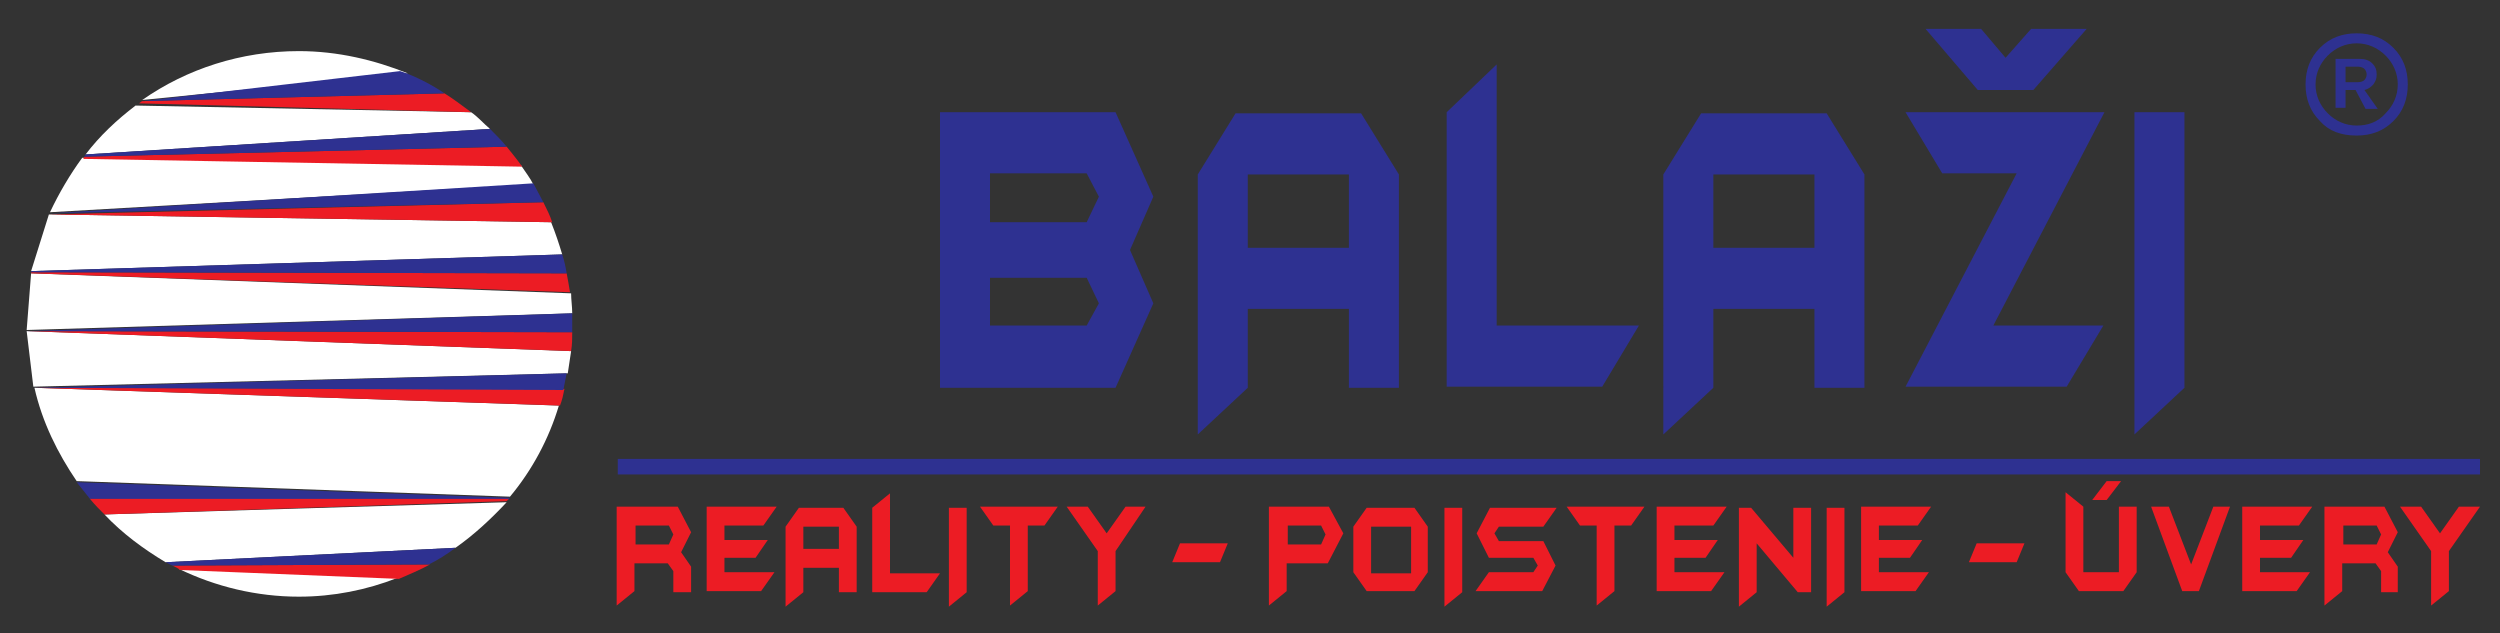 <?xml version="1.0" encoding="utf-8"?>
<!-- Generator: Adobe Illustrator 21.0.0, SVG Export Plug-In . SVG Version: 6.00 Build 0)  -->
<svg version="1.1" id="Layer_1" xmlns="http://www.w3.org/2000/svg" xmlns:xlink="http://www.w3.org/1999/xlink" x="0px" y="0px"
	 viewBox="0 0 225 57" enable-background="new 0 0 225 57" xml:space="preserve">
<rect x="0" y="0" width="225" height="57" fill="#333333" stroke="none"/>
<path fill="#2E3191" d="M196.6,34.9l-4.5,4.2v-29h4.5V34.9z M180.5,5.2l2.3-2.6h5l-4.8,5.5h-5l-4.7-5.5h5L180.5,5.2z M189.3,29.3
	l-3.3,5.5h-14.5l10-19.2h-6.7l-3.3-5.5h17.9l-10,19.2H189.3z M163.3,22.3v-6.6h-9.1v6.6H163.3z M167.8,34.9h-4.5v-7.1h-9.1v7.1
	l-4.5,4.2V15.7l3.4-5.5h11.3l3.4,5.5V34.9z M147.5,29.3l-3.3,5.5h-14V10.1l4.5-4.3v23.5H147.5z M121.4,22.3v-6.6h-9.1v6.6H121.4z
	 M125.9,34.9h-4.5v-7.1h-9.1v7.1l-4.5,4.2V15.7l3.4-5.5h11.3l3.4,5.5V34.9z M98.9,27.3L97.8,25h-8.7v4.3h8.7L98.9,27.3z M98.9,17.7
	l-1.1-2.1h-8.7V20h8.7L98.9,17.7z M103.8,27.3l-3.4,7.6H84.6V10.1h15.8l3.4,7.6l-2.1,4.8L103.8,27.3z"/>
<path fill="#EC1C24" d="M223.2,45.6l-2.8,4v3.6l-1.6,1.3v-4.9l-2.8-4h1.9l1.7,2.4l1.7-2.4H223.2z M214.3,48.1l-0.4-0.8h-3V49h3
	L214.3,48.1z M215.9,53.3h-1.6v-1.9l-0.5-0.7h-3v2.5l-1.6,1.3v-8.9h5.4l1.2,2.3l-0.9,1.8l0.9,1.3V53.3z M208.1,45.6l-1.2,1.7h-3.5
	v1.3h3.9l-1.1,1.6h-2.8v1.3h4.5l-1.2,1.7h-4.9v-7.6H208.1z M200.7,45.6l-2.8,7.6h-1.5l-2.8-7.6h1.6l2,5.2l2-5.2H200.7z M192.3,51.5
	l-1.2,1.7h-4l-1.2-1.7v-7.2l1.6,1.3v5.9h3.2v-5.9h1.6V51.5z M190.9,43.3l-1.3,1.7h-1.3l1.3-1.7H190.9z M182.2,48.9l-0.7,1.7h-4.3
	l0.7-1.7H182.2z M173.8,45.6l-1.2,1.7h-3.5v1.3h3.9l-1.1,1.6h-2.8v1.3h4.5l-1.2,1.7h-4.9v-7.6H173.8z M166,53.3l-1.6,1.3v-8.9h1.6
	V53.3z M163,53.3h-1.2l-3.7-4.4v4.4l-1.6,1.3v-8.9h1.1l3.8,4.5v-4.5h1.6V53.3z M155.4,45.6l-1.2,1.7h-3.5v1.3h3.9l-1.1,1.6h-2.8v1.3
	h4.5l-1.2,1.7h-4.9v-7.6H155.4z M148,45.6l-1.2,1.7h-1.5v5.9l-1.6,1.3v-7.2h-1.5l-1.2-1.7H148z M140,50.9l-1.2,2.3h-6l1.2-1.7h4
	l0.4-0.6l-0.4-0.7h-4l-1.1-2.2l1.2-2.3h6l-1.2,1.7h-4l-0.4,0.6l0.4,0.7h4L140,50.9z M131.6,53.3l-1.6,1.3v-8.9h1.6V53.3z M127,51.6
	v-4.2h-3.6v4.2H127z M128.5,51.5l-1.2,1.7H123l-1.2-1.7v-4.1l1.2-1.7h4.3l1.2,1.7V51.5z M119.3,48.1l-0.4-0.8h-3V49h3L119.3,48.1z
	 M120.9,48l-1.4,2.7h-3.7v2.5l-1.6,1.3v-8.9h5.4L120.9,48z M110.5,48.9l-0.7,1.7h-4.3l0.7-1.7H110.5z M103.1,45.6l-2.7,4v3.6
	l-1.6,1.3v-4.9l-2.8-4h1.9l1.7,2.4l1.7-2.4H103.1z M95.2,45.6L94,47.3h-1.5v5.9l-1.6,1.3v-7.2h-1.5l-1.2-1.7H95.2z M87,53.3
	l-1.6,1.3v-8.9H87V53.3z M84.6,51.6l-1.2,1.7h-4.9v-7.6l1.6-1.3v7.2H84.6z M75.5,49.4v-2h-3.2v2H75.5z M77.1,53.3h-1.6v-2.2h-3.2
	v2.2l-1.6,1.3v-7.2l1.2-1.7h4l1.2,1.7V53.3z M69.9,45.6l-1.2,1.7h-3.5v1.3h3.9L68,50.2h-2.8v1.3h4.5l-1.2,1.7h-4.9v-7.6H69.9z
	 M60.6,48.1l-0.4-0.8h-3V49h3L60.6,48.1z M62.2,53.3h-1.6v-1.9l-0.5-0.7h-3v2.5l-1.6,1.3v-8.9H61l1.2,2.3l-0.9,1.8l0.9,1.3V53.3z"/>
<rect x="55.6" y="41.3" fill-rule="evenodd" clip-rule="evenodd" fill="#2E3191" width="167.6" height="1.4"/>
<path fill="#FFFFFF" d="M2.4,29.7l49.1-1.5c0-0.6-0.1-1.2-0.1-1.8L2.8,24.6"/>
<path fill="#FFFFFF" d="M4.5,19.1L48,16.6c-0.3-0.6-0.7-1.1-1.1-1.7L7.4,14.2C6.3,15.7,5.3,17.4,4.5,19.1"/>
<path fill="#FFFFFF" d="M3,34.8l48.1-1.2c0.1-0.7,0.2-1.3,0.3-2l-49-1.8"/>
<path fill="#FFFFFF" d="M26.9,53.7c3.1,0,6.1-0.6,8.9-1.7l-19.7-0.8C19.4,52.8,23.1,53.7,26.9,53.7z"/>
<path fill="#FFFFFF" d="M42.4,10.1L12.2,9.5c-1.7,1.3-3.2,2.7-4.5,4.4l36.4-2.3C43.5,11.1,43,10.5,42.4,10.1z"/>
<path fill="#FFFFFF" d="M14.9,50.6L41,49.3c1.7-1.2,3.2-2.6,4.6-4.1L9.4,46.3C11,48,12.9,49.4,14.9,50.6z"/>
<path fill="#FFFFFF" d="M2.8,24.4l47.8-1.5c-0.3-1-0.6-1.9-1-2.9L4.4,19.3"/>
<path fill="#FFFFFF" d="M3.1,34.9c0.7,3.1,2.1,5.9,3.8,8.4l39,1.4c2-2.4,3.5-5.2,4.4-8.2L3.1,34.9"/>
<path fill="#EC1C24" d="M40,8.4L12.8,9.1c-0.2,0.1-0.1,0.1-0.3,0.2l29.9,0.8C41.6,9.5,40.8,8.9,40,8.4z"/>
<path fill="#EC1C24" d="M45.6,13.2l-38,0.9c0,0.1-0.1,0.1-0.1,0.2l39.5,0.7C46.5,14.3,46,13.7,45.6,13.2z"/>
<path fill="#2E3191" d="M45.6,13.2c-0.5-0.6-1-1.1-1.5-1.6L7.7,13.9c0,0.1-0.1,0.1-0.1,0.2L45.6,13.2z"/>
<path fill="#EC1C24" d="M4.4,19.3L49.7,20c-0.2-0.6-0.5-1.2-0.8-1.8L4.4,19.3"/>
<path fill="#2E3191" d="M4.5,19.2l44.4-1c-0.3-0.6-0.6-1.1-0.9-1.7L4.5,19.2"/>
<path fill="#EC1C24" d="M2.8,24.6l48.5,1.7c-0.1-0.6-0.2-1.2-0.3-1.7L2.8,24.5"/>
<path fill="#2E3191" d="M2.8,24.5l48.2,0.1c-0.1-0.6-0.2-1.1-0.4-1.7L2.8,24.4"/>
<path fill="#EC1C24" d="M2.4,29.8l49,1.8c0.1-0.6,0.1-1.1,0.1-1.7L2.4,29.8"/>
<path fill="#2E3191" d="M2.4,29.8l49.1,0.1c0-0.2,0-0.5,0-0.7c0-0.3,0-0.7,0-1L2.4,29.8"/>
<path fill="#EC1C24" d="M3.1,34.9l47.3,1.6c0.2-0.5,0.3-1,0.4-1.5L3.1,34.9"/>
<path fill="#2E3191" d="M3,34.9l47.7,0.2c0.1-0.5,0.2-1,0.3-1.5L3,34.9"/>
<path fill="#EC1C24" d="M15.5,50.9c0.2,0.1,0.5,0.2,0.7,0.4l19.7,0.8c0.9-0.4,1.9-0.8,2.8-1.3L15.5,50.9z"/>
<path fill="#2E3191" d="M15.5,50.9l23.1-0.1c0.8-0.4,1.6-0.9,2.4-1.5l-26.1,1.3C15.1,50.7,15.3,50.8,15.5,50.9z"/>
<path fill="#2E3191" d="M8.1,44.9L45.7,45c0.1-0.1,0.1-0.1,0.2-0.2l-39-1.4C7.3,43.9,7.7,44.4,8.1,44.9z"/>
<path fill="#EC1C24" d="M8.1,44.9c0.4,0.5,0.9,1,1.3,1.4l36.2-1.2c0.1-0.1,0.1-0.1,0.2-0.2L8.1,44.9z"/>
<g>
	<path fill="#224099" d="M12.8,9.1C12.8,9.1,12.8,9.1,12.8,9.1L40,8.4"/>
	<path fill="#FFFFFF" d="M26.9,4.6c-5.2,0-10.1,1.6-14.1,4.4l23.9-2.4C33.7,5.4,30.4,4.6,26.9,4.6z"/>
</g>
<path fill="#2E3191" d="M40,8.4c-1-0.7-2.7-1.6-4-2L12.8,9.1"/>
<path fill="#2E3191" d="M208.8,10.9c-0.9-0.9-1.3-2-1.3-3.3c0-1.3,0.4-2.4,1.3-3.3c0.9-0.9,2-1.3,3.3-1.3c1.3,0,2.4,0.4,3.3,1.3
	c0.9,0.9,1.3,2,1.3,3.3c0,1.3-0.4,2.4-1.3,3.3c-0.9,0.9-2,1.3-3.3,1.3C210.7,12.2,209.6,11.8,208.8,10.9 M214.7,10.2
	c0.7-0.7,1.1-1.6,1.1-2.6c0-1-0.4-1.9-1.1-2.6c-0.7-0.7-1.6-1.1-2.6-1.1c-1,0-1.9,0.4-2.6,1.1c-0.7,0.7-1.1,1.6-1.1,2.6
	c0,1,0.4,1.9,1.1,2.6c0.7,0.7,1.6,1.1,2.6,1.1C213.1,11.3,214,11,214.7,10.2 M211.1,9.7h-0.9V5.3h2.2c0.4,0,0.8,0.1,1.1,0.4
	c0.3,0.3,0.4,0.6,0.4,1c0,0.4-0.1,0.6-0.3,0.9c-0.2,0.2-0.4,0.4-0.8,0.5l1.2,1.7h-1.1L212,8.1h-0.9V9.7z M211.1,6.1v1.3h1.1
	c0.3,0,0.5-0.1,0.6-0.2c0.1-0.1,0.2-0.3,0.2-0.5c0-0.2-0.1-0.4-0.2-0.5c-0.1-0.1-0.3-0.2-0.6-0.2H211.1z"/>
</svg>
